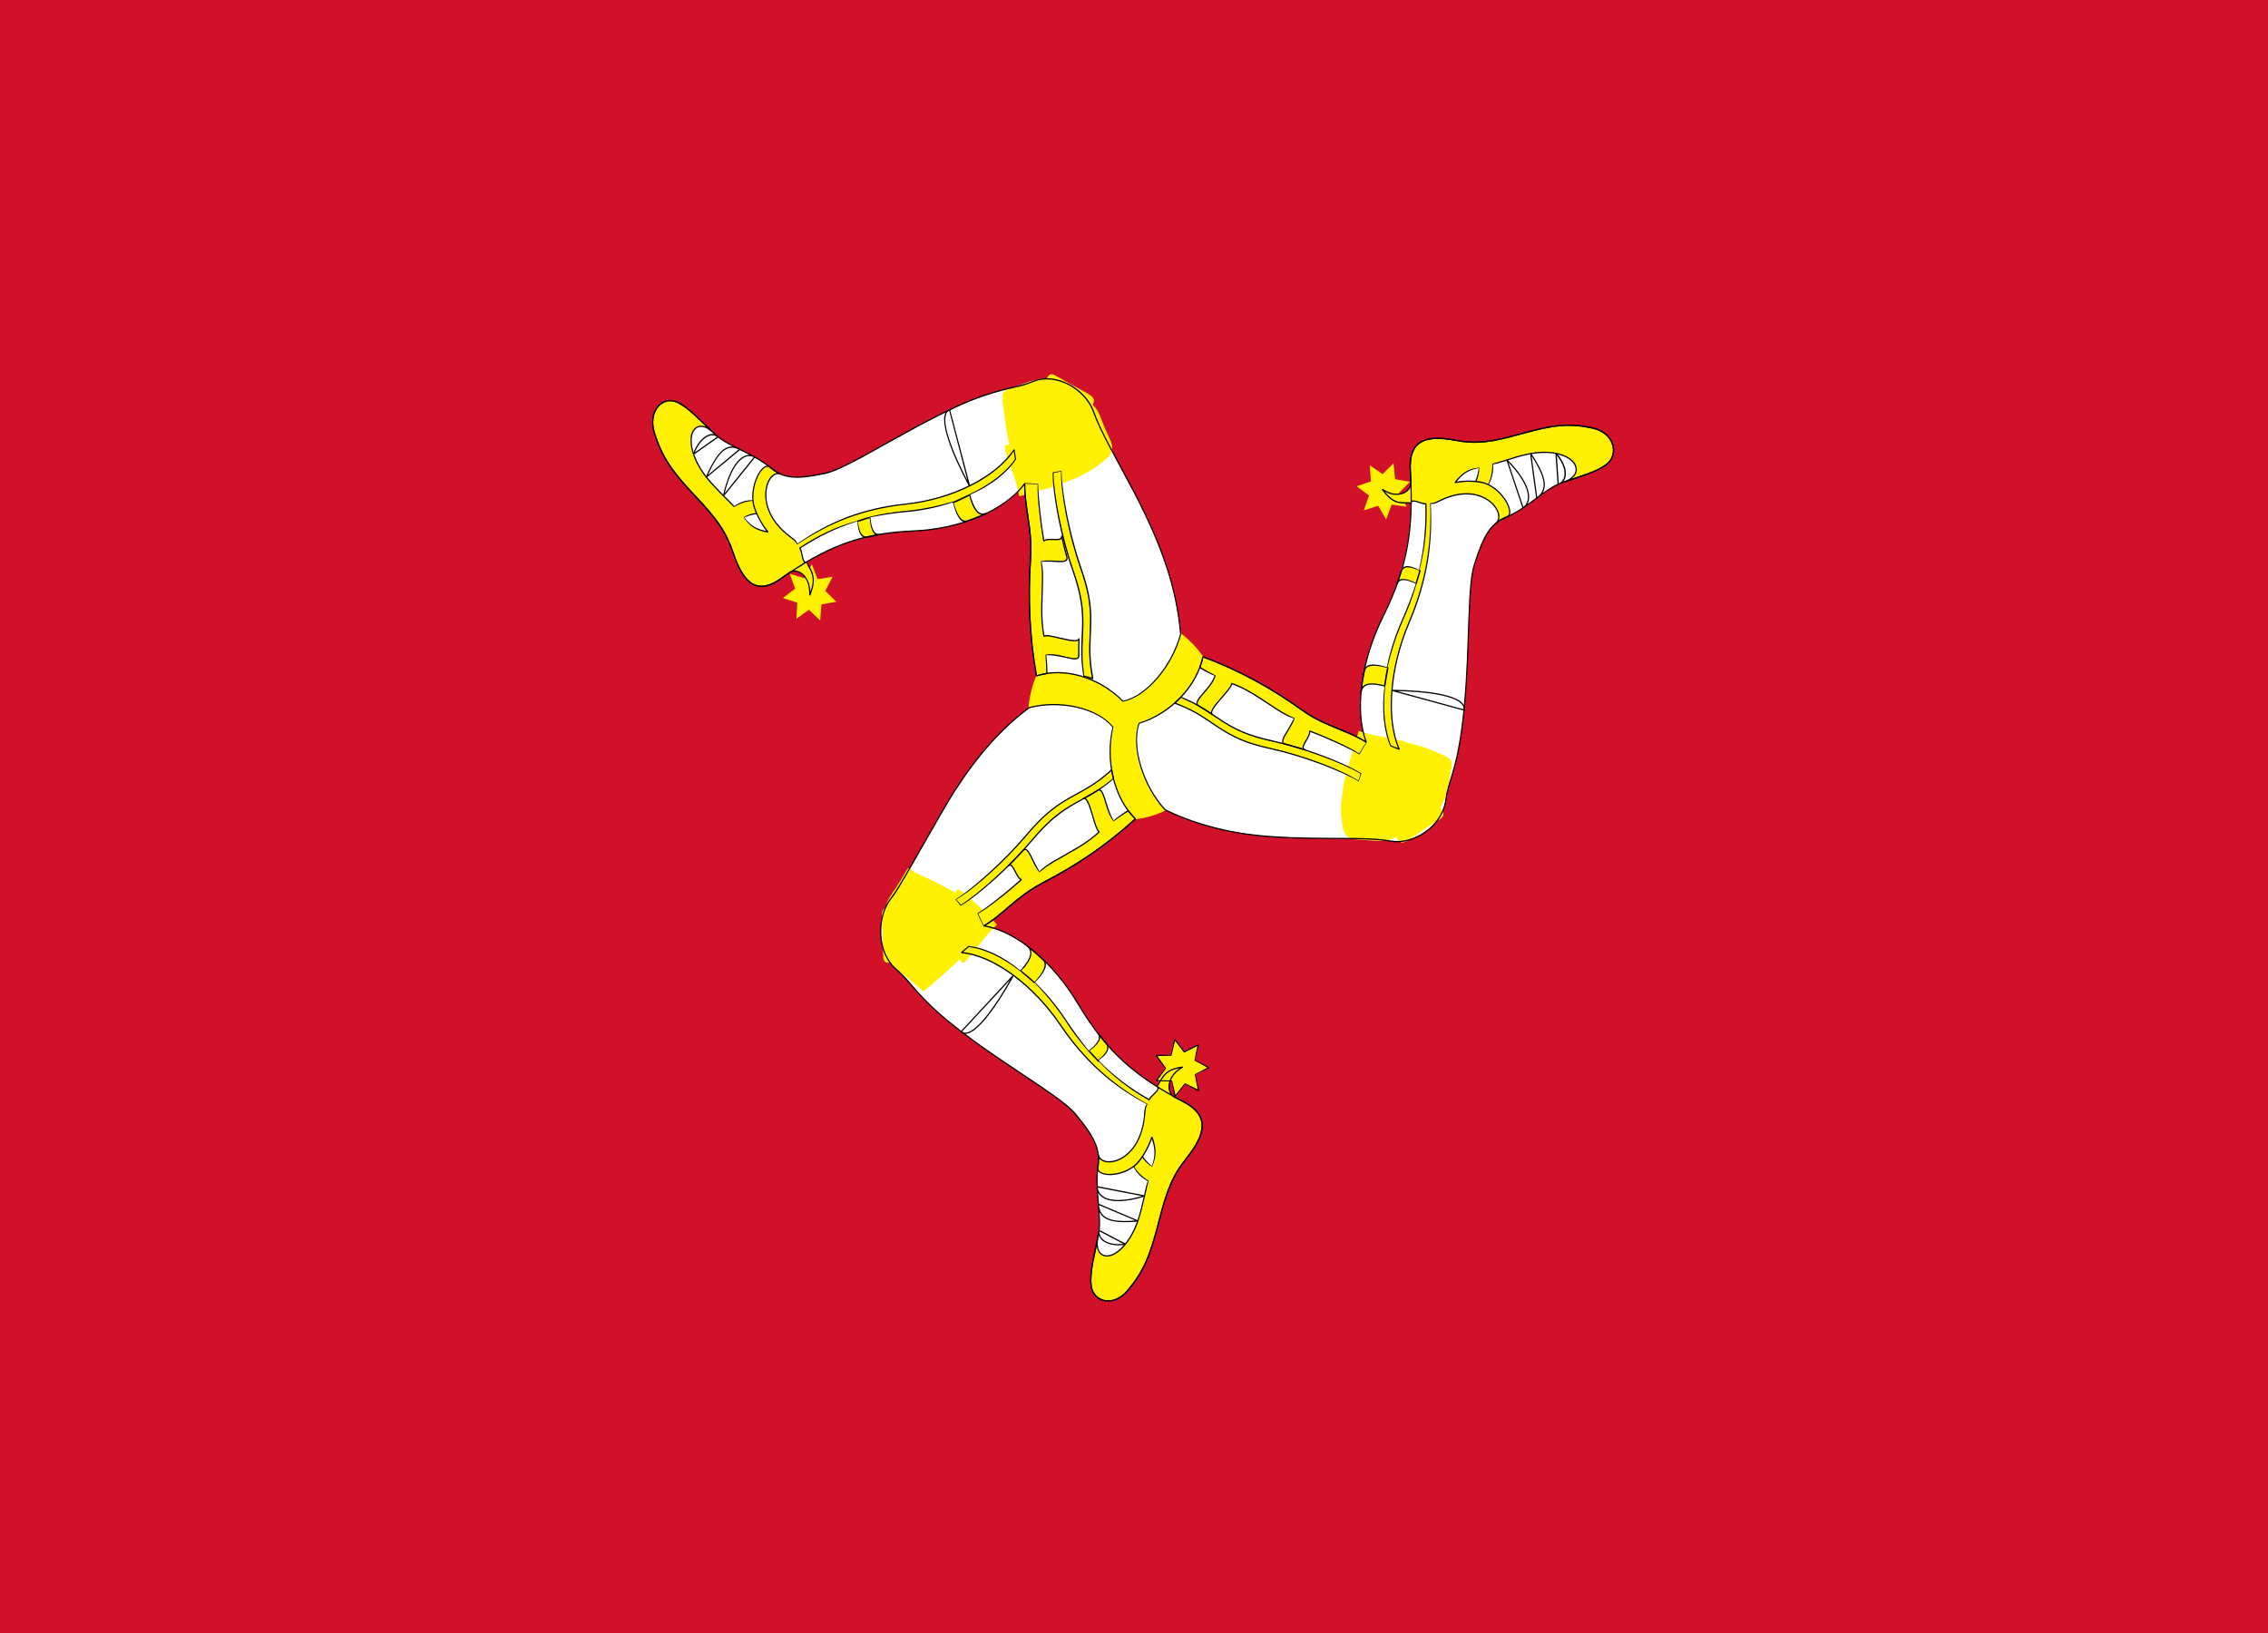 <svg xmlns="http://www.w3.org/2000/svg" xmlns:xlink="http://www.w3.org/1999/xlink" width="25" height="18" viewBox="0 0 25 18">
  <rect x="0" y="0" width="25" height="18" fill="#333333" stroke="none"/>
  <defs>
    <rect id="im-a" width="25" height="18"/>
  </defs>
  <g fill="none" fill-rule="evenodd">
    <use fill="#D01129" xlink:href="#im-a"/>
    <g transform="translate(7.143 2.4)">
      <path fill="#FFF101" d="M5.257,6.637 C5.847,6.637 6.326,6.13 6.326,5.506 C6.326,4.881 5.847,4.375 5.257,4.375 C4.667,4.375 4.189,4.881 4.189,5.506 C4.189,6.13 4.667,6.637 5.257,6.637"/>
      <path d="M5.257,6.637 C5.847,6.637 6.326,6.13 6.326,5.506 C6.326,4.881 5.847,4.375 5.257,4.375 C4.667,4.375 4.189,4.881 4.189,5.506 C4.189,6.13 4.667,6.637 5.257,6.637 L5.257,6.637 Z"/>
      <path fill="#FFF" d="M4.283,5.051 C4.586,4.949 4.979,5.068 5.237,5.33 C5.511,5.278 5.786,4.913 5.871,4.589 C5.777,3.511 5.111,2.694 4.908,2.133 C4.844,1.956 4.547,1.678 4.238,1.807 C3.984,1.914 3.856,1.831 3.003,2.281 C2.541,2.525 2.153,2.775 1.948,2.819 C1.744,2.862 1.528,2.901 1.364,2.765 C1.139,2.579 0.886,2.527 0.738,2.386 C0.555,2.214 0.438,2.084 0.315,2.031 C0.192,1.978 -0.017,2.096 0.071,2.375 C0.27,3.006 0.739,3.108 0.94,3.698 C1.035,3.976 1.17,4.186 1.472,3.975 C1.773,3.763 2.2,3.483 2.927,3.453 C3.415,3.433 3.92,3.243 4.152,2.931 C4.149,3.201 4.239,3.422 4.216,3.773 C4.192,4.124 4.196,4.561 4.283,5.051"/>
      <path d="M4.283,5.051 C4.586,4.949 4.979,5.068 5.237,5.33 C5.511,5.278 5.786,4.913 5.871,4.589 C5.777,3.511 5.111,2.694 4.908,2.133 C4.844,1.956 4.547,1.678 4.238,1.807 C3.984,1.914 3.856,1.831 3.003,2.281 C2.541,2.525 2.153,2.775 1.948,2.819 C1.744,2.862 1.528,2.901 1.364,2.765 C1.139,2.579 0.886,2.527 0.738,2.386 C0.555,2.214 0.438,2.084 0.315,2.031 C0.192,1.978 -0.017,2.096 0.071,2.375 C0.27,3.006 0.739,3.108 0.94,3.698 C1.035,3.976 1.17,4.186 1.472,3.975 C1.773,3.763 2.2,3.483 2.927,3.453 C3.415,3.433 3.92,3.243 4.152,2.931 C4.149,3.201 4.239,3.422 4.216,3.773 C4.192,4.124 4.196,4.561 4.283,5.051 L4.283,5.051 Z M1.176,2.637 C1.05,2.572 0.912,2.716 0.832,3.065 L1.176,2.637 Z M1.013,2.552 C0.893,2.494 0.793,2.524 0.642,2.861 L1.013,2.552 Z M0.772,2.415 C0.68,2.342 0.561,2.448 0.501,2.606 L0.772,2.415 Z"/>
      <path fill="#FFF101" d="M4.902,5.081 C4.802,4.55 4.984,4.474 4.767,3.852 C4.636,3.477 4.552,3.009 4.55,2.79 L4.463,2.814 C4.465,3.033 4.549,3.502 4.679,3.876 C4.89,4.477 4.726,4.569 4.806,5.054 C4.831,5.059 4.883,5.074 4.902,5.081"/>
      <path d="M4.902,5.081 C4.802,4.55 4.984,4.474 4.767,3.852 C4.636,3.477 4.552,3.009 4.55,2.79 L4.463,2.814 C4.465,3.033 4.549,3.502 4.679,3.876 C4.89,4.477 4.726,4.569 4.806,5.054 C4.831,5.059 4.883,5.074 4.902,5.081 L4.902,5.081 Z"/>
      <path fill="#FFF101" d="M4.396,5.023 C4.397,4.955 4.393,4.885 4.383,4.824 C4.52,4.789 4.755,4.924 4.748,4.824 C4.746,4.792 4.749,4.69 4.751,4.636 C4.748,4.721 4.421,4.578 4.365,4.614 C4.305,4.306 4.38,3.988 4.332,3.794 C4.441,3.762 4.641,3.831 4.617,3.741 C4.603,3.695 4.576,3.579 4.559,3.507 C4.576,3.583 4.417,3.52 4.363,3.563 C4.335,3.396 4.294,3.078 4.295,2.933 L4.152,2.931 C4.149,3.201 4.239,3.422 4.216,3.773 C4.192,4.124 4.196,4.561 4.283,5.051 C4.315,5.042 4.366,5.029 4.396,5.023"/>
      <path d="M4.396,5.023 C4.397,4.955 4.393,4.885 4.383,4.824 C4.52,4.789 4.755,4.924 4.748,4.824 C4.746,4.792 4.749,4.69 4.751,4.636 C4.748,4.721 4.421,4.578 4.365,4.614 C4.305,4.306 4.38,3.988 4.332,3.794 C4.441,3.762 4.641,3.831 4.617,3.741 C4.603,3.695 4.576,3.579 4.559,3.507 C4.576,3.583 4.417,3.52 4.363,3.563 C4.335,3.396 4.294,3.078 4.295,2.933 L4.152,2.931 C4.149,3.201 4.239,3.422 4.216,3.773 C4.192,4.124 4.196,4.561 4.283,5.051 C4.315,5.042 4.366,5.029 4.396,5.023 L4.396,5.023 Z M3.323,2.116 C3.175,2.183 3.371,2.634 3.543,2.956 L3.323,2.116 Z M3.544,3.055 C3.485,3.087 3.423,3.115 3.36,3.14 L3.544,3.055 Z M2.444,3.303 C2.397,3.316 2.351,3.33 2.307,3.346 L2.444,3.303 Z"/>
      <path fill="#FFF101" d="M4.035,2.557 C3.822,2.883 3.313,3.107 2.843,3.157 C2.292,3.215 1.922,3.409 1.65,3.599 C1.627,3.555 1.584,3.531 1.547,3.501 C1.149,3.189 1.312,2.766 1.463,2.826 C1.406,2.803 1.373,2.771 1.342,2.748 C1.29,2.706 1.138,2.865 1.157,3.116 C1.165,3.223 1.251,3.381 1.322,3.464 C1.193,3.44 1.132,3.405 1.056,3.308 C1.099,3.28 1.154,3.265 1.198,3.261 C1.183,3.223 1.162,3.18 1.157,3.116 C1.094,3.115 1.017,3.139 0.951,3.186 C0.793,3.019 0.63,2.886 0.536,2.69 C0.385,2.375 0.539,2.176 0.738,2.386 C0.555,2.214 0.438,2.084 0.315,2.031 C0.192,1.978 -0.017,2.096 0.071,2.375 C0.27,3.006 0.739,3.108 0.94,3.698 C1.035,3.976 1.175,4.194 1.472,3.975 C1.511,3.946 1.521,3.939 1.555,3.913 C1.649,3.856 1.798,3.952 1.783,4.163 C1.859,3.97 1.81,3.91 1.745,3.795 C1.698,3.822 1.701,3.664 1.672,3.643 C1.841,3.532 2.047,3.42 2.307,3.34 C2.317,3.435 2.341,3.535 2.423,3.52 C2.467,3.51 2.512,3.5 2.559,3.492 C2.477,3.507 2.454,3.397 2.444,3.303 C2.567,3.273 2.702,3.25 2.849,3.237 C3.019,3.223 3.195,3.186 3.36,3.129 C3.385,3.22 3.435,3.372 3.52,3.342 C3.595,3.317 3.668,3.288 3.736,3.255 C3.619,3.314 3.572,3.145 3.544,3.055 C3.759,2.956 3.942,2.821 4.052,2.66 L4.035,2.557"/>
      <path d="M4.035,2.557 C3.822,2.883 3.313,3.107 2.843,3.157 C2.292,3.215 1.922,3.409 1.65,3.599 C1.627,3.555 1.584,3.531 1.547,3.501 C1.149,3.189 1.312,2.766 1.463,2.826 C1.406,2.803 1.373,2.771 1.342,2.748 C1.29,2.706 1.138,2.865 1.157,3.116 C1.165,3.223 1.251,3.381 1.322,3.464 C1.193,3.44 1.132,3.405 1.056,3.308 C1.099,3.28 1.154,3.265 1.198,3.261 C1.183,3.223 1.162,3.18 1.157,3.116 C1.094,3.115 1.017,3.139 0.951,3.186 C0.793,3.019 0.63,2.886 0.536,2.69 C0.385,2.375 0.539,2.176 0.738,2.386 C0.555,2.214 0.438,2.084 0.315,2.031 C0.192,1.978 -0.017,2.096 0.071,2.375 C0.27,3.006 0.739,3.108 0.94,3.698 C1.035,3.976 1.175,4.194 1.472,3.975 C1.511,3.946 1.521,3.939 1.555,3.913 C1.649,3.856 1.798,3.952 1.783,4.163 C1.859,3.97 1.81,3.91 1.745,3.795 C1.698,3.822 1.701,3.664 1.672,3.643 C1.841,3.532 2.047,3.42 2.307,3.34 C2.317,3.435 2.341,3.535 2.423,3.52 C2.467,3.51 2.512,3.5 2.559,3.492 C2.477,3.507 2.454,3.397 2.444,3.303 C2.567,3.273 2.702,3.25 2.849,3.237 C3.019,3.223 3.195,3.186 3.36,3.129 C3.385,3.22 3.435,3.372 3.52,3.342 C3.595,3.317 3.668,3.288 3.736,3.255 C3.619,3.314 3.572,3.145 3.544,3.055 C3.759,2.956 3.942,2.821 4.052,2.66 L4.035,2.557 L4.035,2.557 Z"/>
      <path fill="#FFF101" d="M4.976,2.719 C5.08,2.634 5.169,2.593 5.079,2.413 C4.933,2.118 5.024,2.117 4.703,1.929 C4.377,1.738 4.418,1.723 3.986,1.885 C3.879,1.924 3.903,1.965 3.922,2.128 C3.962,2.479 4.038,2.763 4.108,3.052 C4.379,3.014 4.797,2.866 4.976,2.719 Z"/>
      <path fill="#FFF101" d="M3.962,2.639 C3.905,2.466 3.92,2.49 4.127,2.542 C4.195,2.315 4.288,2.123 4.34,1.939 C4.399,1.732 4.417,1.695 4.503,1.746 C4.613,1.81 4.734,1.878 4.813,1.919 C4.95,1.991 4.93,2.016 4.864,2.129 C4.799,2.243 4.584,2.472 4.452,2.712 C4.626,2.842 4.682,2.854 4.558,2.91 C4.419,2.973 4.189,3.05 4.092,3.069 C4.074,2.955 4.016,2.803 3.962,2.639 Z"/>
      <polyline fill="#FFF101" points="1.912 4.262 1.898 4.44 1.774 4.321 1.636 4.42 1.645 4.243 1.486 4.192 1.622 4.089 1.562 3.924 1.721 3.973 1.806 3.821 1.87 3.984 2.035 3.957 1.954 4.113 2.075 4.233 1.912 4.262"/>
      <polygon points="1.912 4.262 1.898 4.44 1.774 4.321 1.636 4.42 1.645 4.243 1.486 4.192 1.622 4.089 1.562 3.924 1.721 3.973 1.806 3.821 1.87 3.984 2.035 3.957 1.954 4.113 2.075 4.233"/>
      <path fill="#FFF" d="M5.372,6.626 C5.137,6.4 5.038,5.981 5.124,5.613 C4.944,5.388 4.508,5.318 4.2,5.402 C3.364,6.027 3.029,7.046 2.672,7.512 C2.559,7.659 2.48,8.071 2.74,8.289 C2.955,8.469 2.951,8.628 3.746,9.185 C4.176,9.486 4.575,9.717 4.713,9.882 C4.851,10.048 4.991,10.227 4.961,10.445 C4.921,10.745 5.005,11.002 4.964,11.208 C4.914,11.462 4.866,11.634 4.885,11.773 C4.903,11.913 5.104,12.045 5.288,11.825 C5.705,11.327 5.554,10.847 5.936,10.367 C6.117,10.141 6.221,9.912 5.897,9.741 C5.573,9.571 5.13,9.32 4.743,8.668 C4.482,8.231 4.074,7.863 3.703,7.807 C3.925,7.674 4.061,7.481 4.36,7.327 C4.659,7.173 5.014,6.952 5.372,6.626"/>
      <path d="M5.372,6.626 C5.137,6.4 5.038,5.981 5.124,5.613 C4.944,5.388 4.508,5.318 4.2,5.402 C3.364,6.027 3.029,7.046 2.672,7.512 C2.559,7.659 2.48,8.071 2.74,8.289 C2.955,8.469 2.951,8.628 3.746,9.185 C4.176,9.486 4.575,9.717 4.713,9.882 C4.851,10.048 4.991,10.227 4.961,10.445 C4.921,10.745 5.005,11.002 4.964,11.208 C4.914,11.462 4.866,11.634 4.885,11.773 C4.903,11.913 5.104,12.045 5.288,11.825 C5.705,11.327 5.554,10.847 5.936,10.367 C6.117,10.141 6.221,9.912 5.897,9.741 C5.573,9.571 5.13,9.32 4.743,8.668 C4.482,8.231 4.074,7.863 3.703,7.807 C3.925,7.674 4.061,7.481 4.36,7.327 C4.659,7.173 5.014,6.952 5.372,6.626 L5.372,6.626 Z M4.95,10.682 C4.96,10.829 5.147,10.884 5.472,10.783 L4.95,10.682 Z M4.962,10.873 C4.975,11.012 5.049,11.089 5.4,11.058 L4.962,10.873 Z M4.971,11.162 C4.957,11.284 5.103,11.34 5.262,11.315 L4.971,11.162 Z"/>
      <path fill="#FFF101" d="M5.11,6.087 C4.721,6.435 4.577,6.324 4.165,6.813 C3.917,7.107 3.571,7.41 3.393,7.52 L3.452,7.58 C3.63,7.469 3.976,7.166 4.224,6.872 C4.622,6.399 4.77,6.487 5.132,6.179 C5.124,6.157 5.114,6.106 5.11,6.087"/>
      <path d="M5.11,6.087 C4.721,6.435 4.577,6.324 4.165,6.813 C3.917,7.107 3.571,7.41 3.393,7.52 L3.452,7.58 C3.63,7.469 3.976,7.166 4.224,6.872 C4.622,6.399 4.77,6.487 5.132,6.179 C5.124,6.157 5.114,6.106 5.11,6.087 L5.11,6.087 Z"/>
      <path fill="#FFF101" d="M5.292,6.537 C5.237,6.57 5.181,6.609 5.137,6.649 C5.04,6.54 5.032,6.258 4.954,6.314 C4.929,6.331 4.844,6.38 4.798,6.405 C4.869,6.365 4.915,6.736 4.974,6.769 C4.751,6.979 4.454,7.069 4.319,7.21 C4.239,7.126 4.195,6.908 4.133,6.976 C4.102,7.012 4.021,7.094 3.971,7.146 C4.024,7.092 4.053,7.269 4.115,7.297 C3.992,7.407 3.752,7.603 3.633,7.675 L3.703,7.807 C3.925,7.674 4.061,7.481 4.36,7.327 C4.659,7.173 5.014,6.952 5.372,6.626 C5.349,6.602 5.313,6.561 5.292,6.537"/>
      <path d="M5.292,6.537 C5.237,6.57 5.181,6.609 5.137,6.649 C5.04,6.54 5.032,6.258 4.954,6.314 C4.929,6.331 4.844,6.38 4.798,6.405 C4.869,6.365 4.915,6.736 4.974,6.769 C4.751,6.979 4.454,7.069 4.319,7.21 C4.239,7.126 4.195,6.908 4.133,6.976 C4.102,7.012 4.021,7.094 3.971,7.146 C4.024,7.092 4.053,7.269 4.115,7.297 C3.992,7.407 3.752,7.603 3.633,7.675 L3.703,7.807 C3.925,7.674 4.061,7.481 4.36,7.327 C4.659,7.173 5.014,6.952 5.372,6.626 C5.349,6.602 5.313,6.561 5.292,6.537 L5.292,6.537 Z M3.45,8.974 C3.579,9.076 3.85,8.671 4.027,8.352 L3.45,8.974 Z M4.109,8.302 C4.161,8.342 4.212,8.386 4.261,8.433 L4.109,8.302 Z M4.861,9.186 C4.899,9.229 4.937,9.27 4.975,9.308 L4.861,9.186 Z"/>
      <path fill="#FFF101" d="M3.456,8.101 C3.828,8.133 4.267,8.487 4.543,8.894 C4.865,9.369 5.209,9.611 5.501,9.766 C5.476,9.81 5.477,9.86 5.472,9.909 C5.416,10.43 4.988,10.492 4.962,10.323 C4.971,10.387 4.962,10.433 4.958,10.474 C4.95,10.542 5.156,10.602 5.352,10.459 C5.435,10.398 5.521,10.24 5.555,10.134 C5.598,10.264 5.601,10.338 5.56,10.455 C5.515,10.431 5.475,10.388 5.45,10.349 C5.426,10.382 5.402,10.423 5.352,10.459 C5.383,10.518 5.44,10.576 5.512,10.613 C5.455,10.841 5.427,11.057 5.313,11.241 C5.131,11.537 4.892,11.496 4.964,11.208 C4.914,11.462 4.866,11.634 4.885,11.773 C4.903,11.913 5.104,12.045 5.288,11.825 C5.705,11.327 5.554,10.847 5.936,10.367 C6.117,10.141 6.225,9.904 5.897,9.741 C5.854,9.72 5.843,9.714 5.805,9.696 C5.711,9.638 5.715,9.453 5.895,9.363 C5.699,9.389 5.675,9.463 5.613,9.581 C5.659,9.611 5.528,9.686 5.525,9.724 C5.35,9.624 5.155,9.491 4.96,9.293 C5.033,9.237 5.102,9.164 5.049,9.097 C5.019,9.061 4.989,9.025 4.959,8.986 C5.012,9.054 4.934,9.13 4.861,9.186 C4.775,9.088 4.689,8.976 4.605,8.847 C4.508,8.699 4.39,8.556 4.261,8.433 C4.323,8.365 4.422,8.243 4.356,8.18 C4.297,8.124 4.237,8.072 4.176,8.026 C4.283,8.104 4.168,8.231 4.109,8.302 C3.92,8.154 3.718,8.054 3.531,8.034 L3.456,8.101"/>
      <path d="M3.456,8.101 C3.828,8.133 4.267,8.487 4.543,8.894 C4.865,9.369 5.209,9.611 5.501,9.766 C5.476,9.81 5.477,9.86 5.472,9.909 C5.416,10.43 4.988,10.492 4.962,10.323 C4.971,10.387 4.962,10.433 4.958,10.474 C4.95,10.542 5.156,10.602 5.352,10.459 C5.435,10.398 5.521,10.24 5.555,10.134 C5.598,10.264 5.601,10.338 5.56,10.455 C5.515,10.431 5.475,10.388 5.45,10.349 C5.426,10.382 5.402,10.423 5.352,10.459 C5.383,10.518 5.44,10.576 5.512,10.613 C5.455,10.841 5.427,11.057 5.313,11.241 C5.131,11.537 4.892,11.496 4.964,11.208 C4.914,11.462 4.866,11.634 4.885,11.773 C4.903,11.913 5.104,12.045 5.288,11.825 C5.705,11.327 5.554,10.847 5.936,10.367 C6.117,10.141 6.225,9.904 5.897,9.741 C5.854,9.72 5.843,9.714 5.805,9.696 C5.711,9.638 5.715,9.453 5.895,9.363 C5.699,9.389 5.675,9.463 5.613,9.581 C5.659,9.611 5.528,9.686 5.525,9.724 C5.35,9.624 5.155,9.491 4.96,9.293 C5.033,9.237 5.102,9.164 5.049,9.097 C5.019,9.061 4.989,9.025 4.959,8.986 C5.012,9.054 4.934,9.13 4.861,9.186 C4.775,9.088 4.689,8.976 4.605,8.847 C4.508,8.699 4.39,8.556 4.261,8.433 C4.323,8.365 4.422,8.243 4.356,8.18 C4.297,8.124 4.237,8.072 4.176,8.026 C4.283,8.104 4.168,8.231 4.109,8.302 C3.92,8.154 3.718,8.054 3.531,8.034 L3.456,8.101 L3.456,8.101 Z"/>
      <path fill="#FFF101" d="M2.966,7.228 C2.844,7.175 2.904,7.104 2.801,7.277 C2.633,7.558 2.601,7.494 2.608,7.881 C2.614,8.276 2.687,8.213 3.035,8.529 C3.303,8.316 3.622,7.995 3.824,7.787 C3.658,7.557 3.175,7.319 2.966,7.228 Z"/>
      <path fill="#FFF101" d="M3.559,8.127 C3.446,8.265 3.458,8.24 3.397,8.024 C3.177,8.076 3.008,8.135 2.831,8.179 C2.633,8.229 2.593,8.231 2.592,8.127 C2.589,7.993 2.585,7.849 2.579,7.756 C2.569,7.594 2.599,7.6 2.725,7.604 C2.85,7.607 3.112,7.64 3.374,7.641 C3.393,7.416 3.375,7.359 3.483,7.445 C3.603,7.541 3.782,7.713 3.846,7.793 C3.762,7.866 3.666,7.995 3.559,8.127 Z"/>
      <polyline fill="#FFF101" points="5.912 9.195 6.065 9.118 6.029 9.291 6.18 9.368 6.03 9.448 6.068 9.62 5.915 9.547 5.811 9.684 5.771 9.513 5.604 9.512 5.706 9.372 5.601 9.234 5.769 9.23 5.807 9.059 5.912 9.195"/>
      <polygon points="5.912 9.195 6.065 9.118 6.029 9.291 6.18 9.368 6.03 9.448 6.068 9.62 5.915 9.547 5.811 9.684 5.771 9.513 5.604 9.512 5.706 9.372 5.601 9.234 5.769 9.23 5.807 9.059"/>
      <path fill="#FFF" d="M6.116,4.841 C6.049,5.169 5.755,5.469 5.411,5.575 C5.317,5.853 5.478,6.287 5.701,6.527 C6.63,6.98 7.632,6.778 8.192,6.873 C8.369,6.902 8.745,6.769 8.793,6.421 C8.833,6.135 8.965,6.059 9.023,5.052 C9.055,4.507 9.044,4.026 9.111,3.817 C9.177,3.607 9.254,3.39 9.447,3.308 C9.712,3.195 9.881,2.989 10.07,2.923 C10.302,2.842 10.467,2.8 10.572,2.714 C10.677,2.627 10.685,2.377 10.413,2.318 C9.797,2.185 9.479,2.563 8.896,2.453 C8.62,2.401 8.381,2.42 8.403,2.802 C8.425,3.184 8.442,3.715 8.102,4.397 C7.874,4.854 7.778,5.412 7.917,5.78 C7.697,5.643 7.471,5.615 7.196,5.418 C6.921,5.221 6.562,5.006 6.116,4.841"/>
      <path d="M6.116,4.841 C6.049,5.169 5.755,5.469 5.411,5.575 C5.317,5.853 5.478,6.287 5.701,6.527 C6.63,6.98 7.632,6.778 8.192,6.873 C8.369,6.902 8.745,6.769 8.793,6.421 C8.833,6.135 8.965,6.059 9.023,5.052 C9.055,4.507 9.044,4.026 9.111,3.817 C9.177,3.607 9.254,3.39 9.447,3.308 C9.712,3.195 9.881,2.989 10.07,2.923 C10.302,2.842 10.467,2.8 10.572,2.714 C10.677,2.627 10.685,2.377 10.413,2.318 C9.797,2.185 9.479,2.563 8.896,2.453 C8.62,2.401 8.381,2.42 8.403,2.802 C8.425,3.184 8.442,3.715 8.102,4.397 C7.874,4.854 7.778,5.412 7.917,5.78 C7.697,5.643 7.471,5.615 7.196,5.418 C6.921,5.221 6.562,5.006 6.116,4.841 L6.116,4.841 Z M9.646,3.2 C9.762,3.117 9.713,2.918 9.468,2.67 L9.646,3.2 Z M9.797,3.093 C9.904,3.012 9.93,2.905 9.73,2.599 L9.797,3.093 Z M10.032,2.94 C10.153,2.892 10.122,2.73 10.008,2.597 L10.032,2.94 Z"/>
      <path fill="#FFF101" d="M5.806,5.35 C6.285,5.533 6.267,5.721 6.873,5.854 C7.237,5.934 7.658,6.1 7.838,6.207 L7.857,6.124 C7.677,6.016 7.256,5.85 6.892,5.77 C6.306,5.641 6.304,5.462 5.871,5.285 C5.856,5.303 5.82,5.337 5.806,5.35"/>
      <path d="M5.806,5.35 C6.285,5.533 6.267,5.721 6.873,5.854 C7.237,5.934 7.658,6.1 7.838,6.207 L7.857,6.124 C7.677,6.016 7.256,5.85 6.892,5.77 C6.306,5.641 6.304,5.462 5.871,5.285 C5.856,5.303 5.82,5.337 5.806,5.35 L5.806,5.35 Z"/>
      <path fill="#FFF101" d="M6.083,4.958 C6.138,4.992 6.198,5.024 6.252,5.045 C6.213,5.188 5.985,5.337 6.07,5.381 C6.097,5.395 6.179,5.448 6.222,5.477 C6.155,5.432 6.435,5.204 6.433,5.134 C6.716,5.233 6.938,5.461 7.121,5.514 C7.092,5.629 6.936,5.779 7.022,5.802 C7.067,5.812 7.174,5.845 7.242,5.865 C7.172,5.843 7.303,5.728 7.294,5.658 C7.445,5.715 7.726,5.837 7.844,5.91 L7.917,5.78 C7.697,5.643 7.471,5.615 7.196,5.418 C6.921,5.221 6.562,5.006 6.116,4.841 C6.109,4.874 6.093,4.928 6.083,4.958"/>
      <path d="M6.083,4.958 C6.138,4.992 6.198,5.024 6.252,5.045 C6.213,5.188 5.985,5.337 6.07,5.381 C6.097,5.395 6.179,5.448 6.222,5.477 C6.155,5.432 6.435,5.204 6.433,5.134 C6.716,5.233 6.938,5.461 7.121,5.514 C7.092,5.629 6.936,5.779 7.022,5.802 C7.067,5.812 7.174,5.845 7.242,5.865 C7.172,5.843 7.303,5.728 7.294,5.658 C7.445,5.715 7.726,5.837 7.844,5.91 L7.917,5.78 C7.697,5.643 7.471,5.615 7.196,5.418 C6.921,5.221 6.562,5.006 6.116,4.841 C6.109,4.874 6.093,4.928 6.083,4.958 L6.083,4.958 Z M8.999,5.428 C9.018,5.259 8.551,5.213 8.201,5.21 L8.999,5.428 Z M8.119,5.161 C8.128,5.093 8.139,5.024 8.155,4.955 L8.119,5.161 Z M8.467,4.029 C8.483,3.98 8.498,3.932 8.51,3.885 L8.467,4.029 Z"/>
      <path fill="#FFF101" d="M8.281,5.86 C8.121,5.502 8.192,4.923 8.387,4.467 C8.615,3.933 8.641,3.498 8.621,3.153 C8.67,3.154 8.71,3.127 8.753,3.108 C9.208,2.899 9.472,3.26 9.347,3.368 C9.395,3.328 9.437,3.313 9.472,3.297 C9.532,3.269 9.478,3.051 9.263,2.943 C9.172,2.897 8.999,2.897 8.896,2.92 C8.98,2.814 9.039,2.775 9.156,2.754 C9.158,2.807 9.143,2.865 9.124,2.908 C9.163,2.913 9.208,2.915 9.263,2.943 C9.295,2.885 9.315,2.803 9.309,2.719 C9.524,2.658 9.714,2.575 9.922,2.587 C10.255,2.606 10.341,2.846 10.07,2.923 C10.302,2.842 10.467,2.8 10.572,2.714 C10.677,2.627 10.685,2.377 10.413,2.318 C9.797,2.185 9.479,2.563 8.896,2.453 C8.62,2.401 8.373,2.42 8.403,2.802 C8.407,2.852 8.408,2.865 8.412,2.909 C8.412,3.024 8.258,3.113 8.094,2.993 C8.214,3.159 8.287,3.144 8.414,3.143 C8.415,3.085 8.543,3.168 8.575,3.151 C8.581,3.362 8.569,3.607 8.505,3.885 C8.423,3.846 8.329,3.819 8.299,3.901 C8.286,3.947 8.271,3.992 8.254,4.039 C8.284,3.957 8.385,3.991 8.467,4.029 C8.43,4.157 8.381,4.292 8.318,4.433 C8.245,4.596 8.187,4.776 8.151,4.955 C8.064,4.933 7.914,4.903 7.896,4.995 C7.88,5.077 7.867,5.158 7.86,5.237 C7.87,5.1 8.032,5.142 8.119,5.161 C8.093,5.408 8.112,5.643 8.189,5.824 L8.281,5.86"/>
      <path d="M8.281,5.86 C8.121,5.502 8.192,4.923 8.387,4.467 C8.615,3.933 8.641,3.498 8.621,3.153 C8.67,3.154 8.71,3.127 8.753,3.108 C9.208,2.899 9.472,3.26 9.347,3.368 C9.395,3.328 9.437,3.313 9.472,3.297 C9.532,3.269 9.478,3.051 9.263,2.943 C9.172,2.897 8.999,2.897 8.896,2.92 C8.98,2.814 9.039,2.775 9.156,2.754 C9.158,2.807 9.143,2.865 9.124,2.908 C9.163,2.913 9.208,2.915 9.263,2.943 C9.295,2.885 9.315,2.803 9.309,2.719 C9.524,2.658 9.714,2.575 9.922,2.587 C10.255,2.606 10.341,2.846 10.07,2.923 C10.302,2.842 10.467,2.8 10.572,2.714 C10.677,2.627 10.685,2.377 10.413,2.318 C9.797,2.185 9.479,2.563 8.896,2.453 C8.62,2.401 8.373,2.42 8.403,2.802 C8.407,2.852 8.408,2.865 8.412,2.909 C8.412,3.024 8.258,3.113 8.094,2.993 C8.214,3.159 8.287,3.144 8.414,3.143 C8.415,3.085 8.543,3.168 8.575,3.151 C8.581,3.362 8.569,3.607 8.505,3.885 C8.423,3.846 8.329,3.819 8.299,3.901 C8.286,3.947 8.271,3.992 8.254,4.039 C8.284,3.957 8.385,3.991 8.467,4.029 C8.43,4.157 8.381,4.292 8.318,4.433 C8.245,4.596 8.187,4.776 8.151,4.955 C8.064,4.933 7.914,4.903 7.896,4.995 C7.88,5.077 7.867,5.158 7.86,5.237 C7.87,5.1 8.032,5.142 8.119,5.161 C8.093,5.408 8.112,5.643 8.189,5.824 L8.281,5.86 L8.281,5.86 Z"/>
      <path fill="#FFF101" d="M7.642,6.608 C7.659,6.746 7.648,6.848 7.84,6.856 C8.155,6.87 8.129,6.911 8.443,6.71 C8.763,6.507 8.771,6.547 8.855,6.07 C8.876,5.953 8.831,5.954 8.688,5.89 C8.381,5.751 8.112,5.76 7.84,5.679 C7.735,5.947 7.611,6.371 7.642,6.608 Z"/>
      <path fill="#FFF101" d="M8.251,5.753 C8.421,5.786 8.394,5.789 8.248,5.952 C8.4,6.128 8.517,6.251 8.641,6.391 C8.781,6.548 8.802,6.583 8.718,6.637 C8.61,6.705 8.494,6.782 8.421,6.834 C8.294,6.924 8.283,6.893 8.223,6.776 C8.163,6.659 8.076,6.406 7.946,6.165 C7.752,6.259 7.715,6.305 7.731,6.163 C7.749,6.005 7.801,5.754 7.835,5.656 C7.936,5.696 8.09,5.72 8.251,5.753 Z"/>
      <path d="M7.835,5.656 C7.936,5.696 8.09,5.72 8.251,5.753 C8.421,5.786 8.394,5.789 8.248,5.952 C8.4,6.128 8.621,6.407 8.746,6.547 C8.885,6.704 8.907,6.739 8.822,6.793 C8.714,6.862 8.598,6.938 8.525,6.99 C8.398,7.08 8.388,7.049 8.328,6.932 C8.268,6.816 8.076,6.406 7.946,6.165 C7.752,6.259 7.715,6.305 7.731,6.163 C7.749,6.005 7.801,5.754 7.835,5.656 L7.835,5.656 Z"/>
      <polyline fill="#FFF101" points="7.948 3.061 7.81 2.96 7.969 2.906 7.956 2.729 8.097 2.826 8.218 2.706 8.235 2.882 8.4 2.91 8.279 3.031 8.362 3.185 8.197 3.162 8.136 3.326 8.049 3.175 7.89 3.226 7.948 3.061"/>
      <polygon points="7.948 3.061 7.81 2.96 7.969 2.906 7.956 2.729 8.097 2.826 8.218 2.706 8.235 2.882 8.4 2.91 8.279 3.031 8.362 3.185 8.197 3.162 8.136 3.326 8.049 3.175 7.89 3.226"/>
      <g fill="#000" fill-rule="nonzero" transform="translate(0 1.761)">
        <path d="M4.285,3.296 C4.583,3.196 4.974,3.311 5.232,3.574 C5.5,3.525 5.786,3.178 5.877,2.829 C5.833,2.312 5.668,1.846 5.372,1.275 C5.313,1.161 5.12,0.806 5.108,0.783 C5.014,0.606 4.955,0.482 4.915,0.369 C4.828,0.129 4.504,-0.073 4.236,0.04 C4.201,0.054 4.167,0.066 4.13,0.076 C4.106,0.083 4.081,0.089 4.048,0.097 C3.699,0.177 3.506,0.246 3,0.514 C2.986,0.521 2.971,0.529 2.957,0.536 C2.819,0.61 2.402,0.843 2.36,0.867 C2.161,0.975 2.036,1.032 1.947,1.05 C1.652,1.113 1.503,1.111 1.368,0.999 C1.324,0.962 1.276,0.928 1.224,0.897 C1.183,0.872 1.14,0.848 1.088,0.822 C1.062,0.809 0.973,0.766 0.959,0.758 C0.855,0.706 0.793,0.668 0.742,0.62 C0.713,0.593 0.564,0.448 0.527,0.414 C0.456,0.349 0.403,0.307 0.351,0.279 C0.34,0.273 0.329,0.268 0.318,0.263 C0.156,0.194 -0.013,0.367 0.065,0.616 C0.149,0.882 0.256,1.035 0.502,1.297 C0.511,1.307 0.511,1.307 0.52,1.317 C0.755,1.567 0.853,1.703 0.934,1.938 C1.055,2.295 1.208,2.406 1.475,2.219 C1.957,1.882 2.33,1.723 2.927,1.699 C3.441,1.678 3.933,1.475 4.157,1.174 L4.145,1.17 C4.145,1.237 4.15,1.304 4.16,1.384 C4.164,1.42 4.166,1.433 4.179,1.52 C4.211,1.731 4.22,1.849 4.209,2.011 C4.181,2.429 4.199,2.853 4.277,3.291 L4.285,3.296 Z M4.29,3.289 C4.212,2.851 4.194,2.429 4.222,2.012 C4.233,1.849 4.224,1.73 4.192,1.518 C4.179,1.431 4.177,1.418 4.173,1.382 C4.163,1.303 4.158,1.236 4.158,1.17 L4.147,1.166 C3.926,1.463 3.437,1.664 2.927,1.685 C2.326,1.709 1.951,1.869 1.468,2.207 C1.21,2.388 1.065,2.283 0.946,1.934 C0.865,1.696 0.766,1.559 0.53,1.307 C0.521,1.297 0.521,1.297 0.511,1.288 C0.267,1.027 0.161,0.875 0.077,0.611 C0.002,0.374 0.162,0.211 0.313,0.276 C0.323,0.281 0.334,0.286 0.345,0.292 C0.396,0.319 0.448,0.36 0.518,0.424 C0.555,0.458 0.704,0.603 0.733,0.63 C0.786,0.68 0.848,0.718 0.953,0.771 C0.968,0.778 1.056,0.821 1.082,0.835 C1.134,0.861 1.177,0.884 1.218,0.909 C1.269,0.94 1.316,0.973 1.36,1.009 C1.499,1.125 1.651,1.128 1.95,1.064 C2.04,1.045 2.165,0.987 2.366,0.879 C2.408,0.856 2.825,0.623 2.963,0.549 C2.977,0.541 2.992,0.534 3.006,0.526 C3.511,0.259 3.703,0.191 4.05,0.11 C4.084,0.103 4.109,0.097 4.133,0.09 C4.171,0.079 4.205,0.067 4.241,0.052 C4.502,-0.057 4.818,0.141 4.902,0.374 C4.943,0.487 5.003,0.612 5.097,0.79 C5.109,0.813 5.301,1.168 5.36,1.282 C5.656,1.851 5.82,2.315 5.865,2.828 C5.774,3.17 5.492,3.513 5.236,3.562 C4.979,3.298 4.584,3.181 4.281,3.283 L4.29,3.289 Z M1.179,0.869 C1.042,0.799 0.903,0.963 0.826,1.302 L0.837,1.308 L1.181,0.88 L1.179,0.869 Z M1.171,0.871 L0.827,1.299 L0.838,1.305 C0.914,0.974 1.047,0.816 1.173,0.881 L1.171,0.871 Z M1.016,0.784 C0.874,0.716 0.774,0.788 0.637,1.096 L0.646,1.104 L1.018,0.796 L1.016,0.784 L1.016,0.784 Z M1.011,0.797 L1.009,0.785 L0.638,1.094 L0.648,1.102 C0.783,0.799 0.877,0.732 1.011,0.797 L1.011,0.797 Z M0.776,0.648 C0.684,0.575 0.56,0.67 0.495,0.842 L0.505,0.85 L0.776,0.66 L0.776,0.648 L0.776,0.648 Z M0.768,0.659 L0.768,0.648 L0.498,0.839 L0.507,0.847 C0.57,0.682 0.685,0.594 0.768,0.659 L0.768,0.659 Z"/>
        <path d="M4.91,3.318 C4.875,3.136 4.872,3.026 4.882,2.823 C4.883,2.803 4.883,2.803 4.884,2.784 C4.896,2.541 4.875,2.378 4.774,2.088 C4.653,1.742 4.56,1.269 4.558,1.029 L4.461,1.046 C4.458,1.294 4.551,1.769 4.673,2.116 C4.773,2.404 4.794,2.566 4.782,2.807 C4.781,2.827 4.781,2.827 4.78,2.846 C4.771,3.034 4.773,3.134 4.799,3.294 C4.825,3.303 4.873,3.317 4.9,3.326 L4.91,3.318 L4.91,3.318 Z M4.895,3.321 L4.905,3.313 C4.877,3.304 4.829,3.29 4.808,3.286 C4.787,3.133 4.785,3.034 4.795,2.847 C4.796,2.827 4.796,2.827 4.797,2.808 C4.808,2.565 4.788,2.402 4.686,2.112 C4.566,1.766 4.473,1.293 4.47,1.053 L4.553,1.036 C4.546,1.27 4.639,1.745 4.76,2.092 C4.861,2.38 4.881,2.542 4.869,2.783 C4.869,2.803 4.869,2.803 4.868,2.822 C4.857,3.027 4.861,3.137 4.895,3.321 L4.895,3.321 Z"/>
        <path d="M4.402,3.261 C4.403,3.19 4.399,3.12 4.389,3.062 C4.419,3.061 4.461,3.062 4.516,3.072 C4.535,3.075 4.554,3.079 4.581,3.085 C4.664,3.104 4.676,3.106 4.701,3.107 C4.738,3.108 4.757,3.094 4.755,3.062 C4.753,3.036 4.755,2.961 4.758,2.875 L4.745,2.874 C4.744,2.89 4.726,2.897 4.689,2.894 C4.658,2.892 4.623,2.885 4.556,2.869 C4.552,2.868 4.552,2.868 4.548,2.868 C4.424,2.838 4.385,2.832 4.362,2.847 L4.372,2.852 C4.368,2.831 4.364,2.811 4.361,2.79 C4.345,2.673 4.344,2.573 4.351,2.379 C4.358,2.18 4.357,2.109 4.338,2.031 C4.36,2.031 4.394,2.029 4.441,2.031 C4.452,2.031 4.463,2.032 4.481,2.033 C4.543,2.036 4.564,2.037 4.586,2.032 C4.618,2.026 4.631,2.008 4.623,1.978 C4.616,1.954 4.606,1.914 4.59,1.848 C4.589,1.844 4.589,1.844 4.588,1.84 C4.591,1.851 4.57,1.763 4.565,1.744 L4.552,1.747 C4.556,1.763 4.551,1.771 4.536,1.776 C4.522,1.779 4.508,1.78 4.469,1.779 C4.461,1.778 4.461,1.778 4.453,1.778 C4.405,1.777 4.378,1.781 4.359,1.796 L4.369,1.801 C4.334,1.592 4.3,1.298 4.301,1.172 L4.152,1.163 C4.145,1.237 4.15,1.304 4.16,1.384 C4.164,1.42 4.166,1.433 4.179,1.52 C4.211,1.731 4.22,1.849 4.209,2.011 C4.181,2.429 4.199,2.853 4.277,3.291 C4.312,3.288 4.36,3.276 4.397,3.268 L4.402,3.261 Z M4.395,3.255 C4.358,3.263 4.309,3.275 4.281,3.283 C4.212,2.851 4.194,2.429 4.222,2.012 C4.233,1.849 4.224,1.73 4.192,1.518 C4.179,1.431 4.177,1.418 4.173,1.382 C4.163,1.303 4.158,1.236 4.158,1.17 L4.295,1.178 C4.287,1.299 4.321,1.593 4.356,1.803 L4.367,1.807 C4.382,1.795 4.408,1.791 4.452,1.792 C4.461,1.792 4.461,1.792 4.469,1.792 C4.509,1.794 4.524,1.793 4.539,1.789 C4.561,1.783 4.57,1.768 4.565,1.744 L4.552,1.747 C4.557,1.767 4.578,1.854 4.575,1.844 C4.576,1.848 4.576,1.848 4.577,1.852 C4.593,1.917 4.603,1.958 4.611,1.982 C4.616,2.003 4.608,2.013 4.584,2.018 C4.563,2.023 4.542,2.022 4.481,2.019 C4.463,2.018 4.453,2.018 4.442,2.017 C4.393,2.016 4.359,2.018 4.33,2.026 C4.344,2.11 4.345,2.181 4.338,2.379 C4.331,2.574 4.332,2.674 4.348,2.792 C4.351,2.813 4.355,2.834 4.359,2.854 L4.369,2.859 C4.387,2.847 4.429,2.853 4.545,2.881 C4.549,2.882 4.549,2.882 4.553,2.883 C4.621,2.899 4.657,2.906 4.688,2.908 C4.732,2.911 4.757,2.902 4.758,2.875 L4.745,2.874 C4.742,2.962 4.74,3.036 4.742,3.063 C4.743,3.085 4.731,3.094 4.701,3.093 C4.677,3.093 4.665,3.09 4.583,3.072 C4.557,3.066 4.538,3.062 4.519,3.058 C4.462,3.048 4.418,3.047 4.381,3.056 C4.386,3.122 4.39,3.191 4.389,3.261 L4.395,3.255 Z M3.32,0.348 C3.247,0.381 3.248,0.498 3.307,0.681 C3.354,0.827 3.437,1.01 3.538,1.198 L3.55,1.192 L3.329,0.353 L3.32,0.348 Z M3.317,0.356 L3.537,1.196 L3.549,1.191 C3.449,1.004 3.366,0.821 3.319,0.676 C3.262,0.501 3.262,0.39 3.325,0.361 L3.317,0.356 Z M3.541,1.287 C3.48,1.32 3.419,1.348 3.358,1.372 L3.362,1.387 L3.546,1.302 L3.541,1.287 L3.541,1.287 Z M3.547,1.302 L3.542,1.287 L3.358,1.372 L3.362,1.387 C3.424,1.363 3.485,1.334 3.547,1.302 L3.547,1.302 Z M2.443,1.535 C2.396,1.548 2.35,1.562 2.305,1.578 L2.309,1.593 L2.446,1.55 L2.443,1.535 L2.443,1.535 Z M2.446,1.55 L2.442,1.535 L2.305,1.577 L2.309,1.593 C2.353,1.577 2.399,1.563 2.446,1.55 L2.446,1.55 Z"/>
        <path d="M4.03.792C3.828 1.099 3.34 1.336 2.842 1.389 2.362 1.439 1.994 1.589 1.646 1.832 1.64 1.804 1.621 1.786 1.574 1.752 1.574 1.752 1.574 1.752 1.574 1.752 1.563 1.743 1.557 1.739 1.551 1.734 1.374 1.596 1.294 1.423 1.306 1.263 1.315 1.131 1.39 1.043 1.461 1.071L1.466 1.058C1.44 1.048 1.418 1.035 1.396 1.019 1.383 1.01 1.347.981 1.346.981 1.27.921 1.134 1.134 1.15 1.355 1.158 1.454 1.236 1.611 1.317 1.708L1.323 1.696C1.194 1.671 1.135 1.637 1.061 1.543 1.098 1.527 1.151 1.51 1.198 1.506L1.204 1.497C1.202 1.491 1.193 1.469 1.191 1.464 1.175 1.424 1.166 1.393 1.163 1.354 1.089 1.347 1.012 1.373.948 1.419.946 1.409.936 1.399.925 1.388.898 1.36.806 1.268.793 1.255.667 1.126.595 1.036.542.925.472.78.464.65.511.584.556.52.642.533.733.63L.742.62C.713.593.564.448.527.414.456.349.403.307.351.279.34.273.329.268.318.263.156.194-.013.367.065.616.149.882.256 1.035.502 1.297.511 1.307.511 1.307.52 1.317.755 1.567.853 1.703.934 1.938.99 2.102 1.049 2.21 1.126 2.267 1.22 2.335 1.334 2.323 1.475 2.219 1.492 2.207 1.503 2.199 1.522 2.185 1.522 2.185 1.522 2.185 1.522 2.184 1.535 2.175 1.545 2.168 1.559 2.157 1.661 2.095 1.79 2.214 1.776 2.401L1.789 2.404C1.838 2.278 1.839 2.204 1.802 2.123 1.796 2.11 1.788 2.096 1.778 2.078 1.774 2.071 1.756 2.038 1.751 2.03 1.733 2.032 1.727 2.029 1.721 2.015 1.715 2.003 1.711 1.988 1.704 1.956 1.704 1.952 1.704 1.952 1.703 1.948 1.693 1.902 1.687 1.884 1.675 1.876L1.675 1.887C1.875 1.756 2.077 1.656 2.309 1.585 2.314 1.71 2.349 1.779 2.424 1.766 2.471 1.755 2.515 1.745 2.56 1.738L2.558 1.724C2.494 1.735 2.463 1.669 2.451 1.541 2.573 1.517 2.707 1.495 2.85 1.483 3.022 1.468 3.198 1.431 3.362 1.375 3.396 1.525 3.447 1.614 3.522 1.588 3.602 1.561 3.674 1.532 3.739 1.5L3.733 1.487C3.664 1.523 3.616 1.478 3.577 1.371 3.572 1.359 3.567 1.345 3.562 1.33 3.559 1.32 3.55 1.29 3.55 1.292 3.772 1.197 3.951 1.059 4.057.903L4.041.795 4.03.792 4.03.792zM4.04.8L4.029.797 4.045.9C3.942 1.049 3.764 1.185 3.541 1.287 3.537 1.294 3.547 1.325 3.55 1.334 3.555 1.35 3.56 1.364 3.564 1.377 3.607 1.49 3.66 1.54 3.739 1.5L3.734 1.487C3.669 1.519 3.597 1.548 3.518 1.574 3.454 1.597 3.406 1.513 3.366 1.366 3.195 1.417 3.02 1.454 2.849 1.469 2.706 1.482 2.571 1.504 2.443 1.535 2.451 1.678 2.485 1.751 2.56 1.738L2.558 1.724C2.512 1.732 2.468 1.741 2.422 1.752 2.357 1.763 2.326 1.701 2.313 1.578 2.072 1.643 1.869 1.743 1.668 1.876L1.668 1.887C1.676 1.893 1.681 1.91 1.69 1.951 1.691 1.955 1.691 1.955 1.692 1.959 1.698 1.992 1.703 2.008 1.709 2.022 1.719 2.041 1.732 2.049 1.748 2.039 1.745 2.045 1.763 2.078 1.767 2.085 1.777 2.103 1.784 2.116 1.79 2.129 1.826 2.207 1.825 2.277 1.777 2.398L1.789 2.402C1.804 2.205 1.664 2.077 1.552 2.146 1.538 2.156 1.528 2.164 1.515 2.173 1.515 2.173 1.515 2.173 1.514 2.173 1.495 2.187 1.484 2.195 1.468 2.207 1.331 2.309 1.222 2.32 1.134 2.256 1.06 2.201 1.001 2.095.946 1.934.865 1.696.766 1.559.53 1.307.521 1.297.521 1.297.511 1.288.267 1.027.161.875.077.611.002.374.162.211.313.276.323.281.334.286.345.292.396.319.448.36.518.424.555.458.704.603.733.63L.742.62C.646.518.551.504.5.576.45.646.459.782.53.932.584 1.044.657 1.135.784 1.265.797 1.278.889 1.37.916 1.398.927 1.409.937 1.419.947 1.429 1.017 1.386 1.092 1.361 1.157 1.361 1.153 1.396 1.162 1.428 1.179 1.47 1.181 1.475 1.19 1.496 1.192 1.502L1.197 1.493C1.148 1.497 1.093 1.514 1.053 1.541 1.127 1.648 1.189 1.684 1.321 1.71L1.327 1.698C1.247 1.604 1.17 1.45 1.163 1.354 1.147 1.143 1.275.943 1.338.992 1.339.992 1.376 1.022 1.388 1.031 1.411 1.047 1.434 1.06 1.461 1.071L1.466 1.058C1.384 1.026 1.303 1.122 1.293 1.262 1.281 1.426 1.363 1.604 1.543 1.745 1.55 1.75 1.555 1.754 1.567 1.763 1.567 1.763 1.567 1.763 1.567 1.763 1.612 1.796 1.63 1.813 1.644 1.841 2 1.602 2.366 1.453 2.843 1.402 3.344 1.35 3.837 1.111 4.04.8L4.04.8zM5.377 4.86C5.145 4.637 5.045 4.221 5.13 3.853 4.956 3.632 4.529 3.543 4.198 3.634 3.882 3.87 3.621 4.17 3.374 4.553 3.235 4.768 2.808 5.547 2.712 5.684 2.697 5.706 2.682 5.727 2.667 5.746 2.514 5.946 2.51 6.344 2.736 6.533 2.746 6.542 2.756 6.55 2.766 6.559 2.795 6.586 2.822 6.614 2.853 6.649 2.866 6.664 2.936 6.746 2.96 6.772 3.008 6.826 3.056 6.876 3.113 6.931 3.26 7.071 3.46 7.231 3.742 7.429 3.886 7.53 4.338 7.83 4.335 7.829 4.534 7.964 4.646 8.052 4.708 8.126 4.907 8.365 4.979 8.502 4.955 8.682 4.938 8.808 4.94 8.91 4.957 9.1 4.973 9.294 4.975 9.36 4.958 9.446 4.954 9.465 4.903 9.711 4.893 9.771 4.875 9.874 4.87 9.948 4.878 10.013 4.903 10.195 5.129 10.264 5.293 10.068 5.473 9.853 5.54 9.685 5.637 9.307 5.727 8.959 5.788 8.803 5.941 8.61 6.172 8.321 6.187 8.125 5.9 7.974 5.384 7.702 5.067 7.439 4.748 6.903 4.474 6.443 4.062 6.093 3.704 6.038L3.706 6.051C3.774 6.011 3.834 5.966 3.917 5.896 3.934 5.881 3.995 5.829 3.992 5.831 4.023 5.805 4.047 5.785 4.072 5.765 4.169 5.686 4.258 5.626 4.363 5.572 4.719 5.389 5.057 5.161 5.377 4.87L5.377 4.86zM5.368 4.859C5.049 5.15 4.713 5.377 4.357 5.559 4.252 5.614 4.162 5.675 4.064 5.754 4.039 5.774 4.015 5.794 3.984 5.82 3.987 5.818 3.925 5.871 3.908 5.885 3.826 5.954 3.767 5.999 3.7 6.039L3.702 6.052C4.056 6.106 4.465 6.453 4.737 6.911 5.057 7.449 5.376 7.713 5.894 7.986 6.171 8.133 6.157 8.318 5.931 8.602 5.776 8.796 5.714 8.953 5.625 9.303 5.528 9.68 5.461 9.846 5.283 10.059 5.126 10.246 4.914 10.182 4.891 10.011 4.883 9.947 4.888 9.875 4.905 9.773 4.916 9.714 4.967 9.468 4.971 9.448 4.988 9.361 4.986 9.294 4.97 9.099 4.953 8.91 4.951 8.808 4.968 8.684 4.993 8.499 4.919 8.358 4.718 8.116 4.655 8.041 4.542 7.953 4.342 7.817 4.345 7.819 3.893 7.518 3.75 7.418 3.467 7.22 3.268 7.061 3.121 6.921 3.065 6.866 3.017 6.817 2.969 6.763 2.946 6.737 2.876 6.655 2.863 6.64 2.831 6.604 2.804 6.576 2.774 6.549 2.765 6.54 2.755 6.531 2.744 6.522 2.524 6.338 2.528 5.949 2.677 5.755 2.692 5.735 2.707 5.715 2.723 5.693 2.819 5.554 3.246 4.775 3.385 4.561 3.631 4.179 3.891 3.88 4.204 3.646 4.528 3.558 4.95 3.645 5.119 3.856 5.031 4.223 5.133 4.643 5.368 4.87L5.368 4.859zM4.944 8.921C4.954 9.081 5.158 9.126 5.474 9.028L5.473 9.015 4.951 8.913 4.944 8.921zM4.949 8.927L5.471 9.028 5.47 9.015C5.162 9.111 4.967 9.068 4.956 8.92L4.949 8.927zM4.955 9.112C4.971 9.276 5.079 9.332 5.401 9.304L5.402 9.291 4.964 9.105 4.955 9.112 4.955 9.112zM4.968 9.111L4.959 9.118 5.398 9.303 5.399 9.29C5.084 9.318 4.983 9.266 4.968 9.111L4.968 9.111zM4.965 9.4C4.951 9.521 5.09 9.587 5.263 9.56L5.265 9.547 4.974 9.395 4.965 9.4 4.965 9.4zM4.977 9.402L4.968 9.407 5.259 9.56 5.261 9.547C5.095 9.573 4.965 9.51 4.977 9.402L4.977 9.402z"/>
        <path d="M5.106,4.32 C4.968,4.444 4.889,4.495 4.698,4.599 C4.683,4.607 4.672,4.613 4.661,4.619 C4.473,4.724 4.346,4.827 4.16,5.047 C3.931,5.319 3.585,5.631 3.39,5.753 L3.447,5.823 C3.652,5.702 3.998,5.389 4.229,5.115 C4.413,4.897 4.539,4.795 4.726,4.691 C4.737,4.685 4.748,4.679 4.762,4.671 C4.94,4.574 5.012,4.528 5.136,4.423 C5.132,4.397 5.121,4.351 5.117,4.324 L5.106,4.32 L5.106,4.32 Z M5.115,4.331 L5.104,4.327 C5.109,4.354 5.119,4.4 5.125,4.42 C5.005,4.517 4.934,4.562 4.756,4.659 C4.742,4.667 4.731,4.673 4.72,4.679 C4.532,4.783 4.404,4.886 4.219,5.106 C3.99,5.378 3.644,5.691 3.449,5.812 L3.398,5.754 C3.593,5.642 3.94,5.329 4.17,5.056 C4.354,4.837 4.48,4.735 4.667,4.631 C4.678,4.625 4.689,4.619 4.704,4.611 C4.895,4.507 4.975,4.455 5.115,4.331 L5.115,4.331 Z"/>
        <path d="M5.289,4.77 C5.231,4.805 5.176,4.844 5.133,4.882 C5.113,4.851 5.091,4.804 5.069,4.734 C5.062,4.715 5.041,4.645 5.036,4.629 C5.024,4.592 5.013,4.569 5.002,4.555 C4.987,4.536 4.969,4.533 4.95,4.547 C4.929,4.561 4.862,4.6 4.795,4.637 L4.801,4.65 C4.815,4.642 4.829,4.655 4.846,4.691 C4.86,4.721 4.871,4.756 4.893,4.827 C4.907,4.877 4.907,4.878 4.913,4.895 C4.935,4.966 4.952,5.003 4.971,5.014 L4.969,5.003 C4.906,5.063 4.834,5.116 4.745,5.17 C4.688,5.205 4.501,5.31 4.473,5.326 C4.402,5.369 4.352,5.405 4.315,5.444 C4.302,5.421 4.283,5.389 4.258,5.338 C4.254,5.332 4.232,5.285 4.226,5.273 C4.214,5.25 4.205,5.233 4.195,5.221 C4.173,5.191 4.151,5.185 4.129,5.209 C4.112,5.228 4.083,5.259 4.035,5.309 C4.034,5.31 4.034,5.31 4.033,5.311 C4.045,5.299 3.98,5.365 3.966,5.379 L3.976,5.389 C3.991,5.373 4.005,5.381 4.024,5.415 C4.028,5.421 4.031,5.428 4.036,5.437 C4.038,5.441 4.042,5.448 4.048,5.46 C4.073,5.508 4.09,5.532 4.112,5.542 L4.111,5.53 C3.958,5.667 3.734,5.845 3.63,5.907 L3.698,6.049 C3.774,6.011 3.834,5.966 3.917,5.896 C3.934,5.881 3.995,5.829 3.992,5.831 C4.023,5.805 4.047,5.785 4.072,5.765 C4.169,5.686 4.258,5.626 4.363,5.572 C4.719,5.389 5.057,5.161 5.377,4.87 C5.356,4.839 5.322,4.8 5.297,4.771 L5.289,4.77 Z M5.288,4.78 C5.312,4.81 5.347,4.848 5.368,4.87 C5.049,5.15 4.713,5.377 4.357,5.559 C4.252,5.614 4.162,5.675 4.064,5.754 C4.039,5.774 4.015,5.794 3.984,5.82 C3.987,5.818 3.925,5.871 3.908,5.885 C3.826,5.954 3.767,5.999 3.7,6.039 L3.639,5.91 C3.741,5.856 3.966,5.678 4.119,5.541 L4.117,5.529 C4.099,5.521 4.083,5.499 4.059,5.453 C4.053,5.442 4.05,5.434 4.047,5.43 C4.043,5.421 4.039,5.414 4.035,5.408 C4.012,5.367 3.991,5.355 3.967,5.379 L3.976,5.389 C3.989,5.375 4.054,5.308 4.042,5.321 C4.043,5.32 4.043,5.32 4.044,5.318 C4.093,5.268 4.122,5.238 4.138,5.219 C4.154,5.202 4.167,5.205 4.185,5.229 C4.194,5.241 4.203,5.257 4.214,5.279 C4.221,5.292 4.243,5.338 4.246,5.344 C4.272,5.397 4.292,5.43 4.315,5.454 C4.36,5.416 4.409,5.38 4.48,5.338 C4.507,5.322 4.695,5.217 4.752,5.182 C4.841,5.127 4.914,5.073 4.978,5.013 L4.977,5.002 C4.962,4.994 4.946,4.958 4.925,4.89 C4.92,4.873 4.919,4.872 4.905,4.823 C4.884,4.751 4.872,4.715 4.858,4.685 C4.838,4.643 4.818,4.625 4.795,4.637 L4.801,4.65 C4.868,4.612 4.936,4.573 4.957,4.558 C4.971,4.548 4.981,4.55 4.992,4.564 C5.002,4.576 5.012,4.598 5.024,4.634 C5.029,4.649 5.05,4.72 5.056,4.739 C5.08,4.81 5.102,4.859 5.132,4.892 C5.183,4.855 5.238,4.816 5.296,4.782 L5.288,4.78 Z M3.447,7.218 C3.51,7.268 3.606,7.209 3.726,7.064 C3.822,6.948 3.93,6.78 4.033,6.594 L4.023,6.586 L3.446,7.208 L3.447,7.218 Z M3.455,7.217 L4.032,6.596 L4.022,6.587 C3.919,6.772 3.811,6.94 3.716,7.055 C3.6,7.195 3.51,7.251 3.454,7.207 L3.455,7.217 Z M4.105,6.546 C4.158,6.588 4.209,6.631 4.257,6.677 L4.265,6.666 L4.113,6.535 L4.105,6.546 L4.105,6.546 Z M4.112,6.535 L4.104,6.546 L4.257,6.677 L4.266,6.667 C4.218,6.621 4.166,6.577 4.112,6.535 L4.112,6.535 Z M4.856,7.43 C4.894,7.472 4.93,7.51 4.965,7.546 L4.975,7.535 L4.867,7.42 L4.856,7.43 L4.856,7.43 Z M4.867,7.42 L4.856,7.43 L4.965,7.546 L4.975,7.535 C4.94,7.5 4.904,7.461 4.867,7.42 L4.867,7.42 Z"/>
        <path d="M3.455,6.346 C3.807,6.377 4.245,6.706 4.537,7.136 C4.818,7.55 5.125,7.813 5.498,8.01 C5.478,8.031 5.473,8.057 5.468,8.117 C5.468,8.118 5.468,8.118 5.468,8.118 C5.467,8.132 5.466,8.139 5.466,8.147 C5.441,8.378 5.339,8.538 5.203,8.607 C5.09,8.664 4.98,8.64 4.968,8.561 L4.955,8.563 C4.961,8.603 4.96,8.633 4.955,8.683 C4.953,8.697 4.952,8.704 4.951,8.711 C4.941,8.811 5.183,8.829 5.356,8.704 C5.433,8.647 5.522,8.497 5.561,8.375 L5.548,8.375 C5.592,8.505 5.594,8.577 5.554,8.692 C5.522,8.665 5.482,8.625 5.455,8.584 L5.445,8.584 C5.442,8.588 5.425,8.611 5.42,8.619 C5.41,8.633 5.4,8.644 5.39,8.655 C5.377,8.669 5.364,8.681 5.348,8.692 C5.379,8.763 5.439,8.822 5.509,8.858 C5.494,8.897 5.491,8.908 5.465,9.023 C5.414,9.252 5.379,9.361 5.308,9.476 C5.224,9.612 5.121,9.685 5.044,9.675 C4.97,9.666 4.937,9.581 4.971,9.449 L4.958,9.446 C4.954,9.465 4.903,9.711 4.893,9.771 C4.875,9.874 4.87,9.948 4.878,10.013 C4.903,10.195 5.129,10.264 5.293,10.068 C5.473,9.853 5.54,9.685 5.637,9.307 C5.727,8.959 5.788,8.803 5.941,8.61 C6.047,8.477 6.106,8.368 6.114,8.27 C6.123,8.15 6.056,8.051 5.9,7.974 C5.881,7.965 5.878,7.963 5.848,7.948 C5.848,7.948 5.848,7.948 5.848,7.948 C5.833,7.94 5.823,7.935 5.808,7.928 C5.706,7.866 5.739,7.688 5.898,7.607 L5.895,7.594 C5.751,7.614 5.695,7.654 5.639,7.756 C5.632,7.768 5.61,7.811 5.607,7.816 C5.618,7.83 5.618,7.837 5.612,7.849 C5.606,7.859 5.595,7.871 5.576,7.89 C5.573,7.893 5.573,7.893 5.57,7.896 C5.53,7.934 5.52,7.946 5.519,7.962 L5.529,7.956 C5.321,7.839 5.139,7.704 4.965,7.527 C5.064,7.46 5.103,7.393 5.054,7.331 C5.023,7.295 4.993,7.258 4.964,7.22 L4.954,7.229 C4.995,7.282 4.956,7.343 4.857,7.419 C4.777,7.319 4.692,7.207 4.61,7.082 C4.512,6.932 4.394,6.789 4.266,6.667 C4.372,6.56 4.419,6.469 4.36,6.414 C4.298,6.354 4.238,6.302 4.18,6.259 L4.172,6.27 C4.215,6.301 4.223,6.341 4.203,6.392 C4.192,6.421 4.172,6.451 4.144,6.487 C4.133,6.5 4.123,6.513 4.104,6.536 C3.915,6.38 3.713,6.285 3.532,6.266 L3.451,6.334 L3.455,6.346 L3.455,6.346 Z M3.456,6.332 L3.46,6.344 L3.536,6.278 C3.709,6.298 3.909,6.393 4.105,6.546 C4.132,6.522 4.143,6.509 4.154,6.496 C4.183,6.459 4.203,6.427 4.215,6.397 C4.237,6.341 4.228,6.294 4.18,6.259 L4.172,6.27 C4.23,6.313 4.29,6.364 4.351,6.424 C4.401,6.471 4.357,6.557 4.257,6.667 C4.384,6.798 4.502,6.94 4.6,7.09 C4.681,7.215 4.767,7.328 4.856,7.429 C4.97,7.349 5.012,7.283 4.964,7.22 L4.954,7.229 C4.983,7.267 5.013,7.304 5.045,7.34 C5.086,7.393 5.051,7.453 4.956,7.526 C5.131,7.714 5.314,7.85 5.522,7.968 L5.532,7.963 C5.533,7.953 5.544,7.94 5.578,7.906 C5.581,7.903 5.581,7.903 5.584,7.9 C5.605,7.88 5.616,7.868 5.623,7.856 C5.633,7.838 5.632,7.823 5.616,7.813 C5.621,7.818 5.644,7.774 5.65,7.763 C5.704,7.664 5.756,7.627 5.896,7.608 L5.893,7.595 C5.725,7.679 5.689,7.871 5.802,7.94 C5.817,7.948 5.828,7.953 5.842,7.96 C5.843,7.96 5.843,7.96 5.843,7.96 C5.872,7.975 5.875,7.977 5.894,7.986 C6.046,8.061 6.11,8.155 6.101,8.268 C6.093,8.364 6.036,8.47 5.931,8.602 C5.776,8.796 5.714,8.953 5.625,9.303 C5.528,9.68 5.461,9.846 5.283,10.059 C5.126,10.246 4.914,10.182 4.891,10.011 C4.883,9.947 4.888,9.875 4.905,9.773 C4.916,9.714 4.967,9.468 4.971,9.448 L4.958,9.445 C4.923,9.584 4.959,9.678 5.043,9.689 C5.126,9.699 5.233,9.624 5.319,9.484 C5.391,9.367 5.426,9.257 5.478,9.026 C5.504,8.912 5.506,8.9 5.518,8.853 C5.447,8.811 5.389,8.754 5.357,8.695 C5.372,8.692 5.386,8.679 5.399,8.665 C5.41,8.653 5.42,8.641 5.43,8.627 C5.436,8.62 5.452,8.596 5.455,8.592 L5.445,8.592 C5.473,8.635 5.514,8.676 5.557,8.7 C5.607,8.579 5.606,8.503 5.561,8.37 L5.548,8.37 C5.511,8.49 5.423,8.638 5.348,8.692 C5.183,8.813 4.955,8.795 4.964,8.713 C4.965,8.706 4.966,8.699 4.968,8.684 C4.973,8.634 4.974,8.603 4.968,8.561 L4.955,8.563 C4.969,8.654 5.089,8.68 5.208,8.62 C5.349,8.548 5.453,8.384 5.478,8.148 C5.479,8.14 5.48,8.133 5.481,8.119 C5.481,8.119 5.481,8.119 5.481,8.118 C5.486,8.06 5.49,8.036 5.506,8.008 C5.133,7.801 4.828,7.541 4.548,7.128 C4.254,6.695 3.813,6.363 3.456,6.332 L3.456,6.332 Z"/>
        <path d="M5.915 7.439L6.067 7.363 6.058 7.355 6.023 7.528 6.177 7.613 6.177 7.601 6.027 7.681 6.062 7.86 6.071 7.852 5.918 7.779 5.806 7.918 5.817 7.921 5.777 7.75 5.604 7.744 5.609 7.755 5.711 7.615 5.607 7.468 5.602 7.48 5.769 7.476 5.813 7.299 5.802 7.302 5.907 7.438 5.915 7.439zM5.917 7.429L5.812 7.293 5.8 7.296 5.763 7.467 5.601 7.466 5.596 7.477 5.7 7.615 5.599 7.746 5.604 7.757 5.771 7.759 5.804 7.924 5.816 7.927 5.92 7.79 6.065 7.865 6.074 7.857 6.036 7.685 6.183 7.613 6.183 7.601 6.032 7.523 6.071 7.358 6.062 7.351 5.91 7.427 5.917 7.429zM6.11 3.078C6.043 3.401 5.754 3.701 5.409 3.807 5.315 4.077 5.457 4.512 5.696 4.771 5.826 4.834 5.958 4.886 6.096 4.928 6.519 5.057 6.866 5.086 7.555 5.087 7.907 5.088 8.044 5.093 8.191 5.118 8.431 5.158 8.758 4.963 8.8 4.661 8.806 4.613 8.816 4.569 8.83 4.518 8.838 4.487 8.877 4.361 8.873 4.373 8.893 4.307 8.908 4.25 8.923 4.184 8.971 3.968 9.007 3.69 9.03 3.291 9.039 3.137 9.041 3.076 9.052 2.748 9.067 2.34 9.08 2.173 9.117 2.058 9.213 1.755 9.29 1.621 9.449 1.553 9.542 1.513 9.625 1.462 9.729 1.387 9.754 1.369 9.839 1.306 9.855 1.294 9.902 1.26 9.938 1.235 9.973 1.215 10.008 1.195 10.04 1.179 10.072 1.168 10.105 1.157 10.305 1.09 10.353 1.072 10.457 1.034 10.524 1.001 10.576.958 10.713.844 10.657.603 10.414.55 10.15.493 9.976.515 9.625.613 9.613.617 9.613.617 9.601.62 9.291.707 9.127.728 8.897.685 8.545.618 8.377.702 8.397 1.041 8.432 1.65 8.376 2.072 8.097 2.632 7.857 3.113 7.776 3.666 7.911 4.021L7.92 4.013C7.846 3.966 7.778 3.934 7.655 3.884 7.417 3.787 7.336 3.748 7.2 3.651 6.872 3.416 6.517 3.22 6.118 3.073L6.11 3.078zM6.114 3.086C6.511 3.233 6.866 3.428 7.193 3.662 7.33 3.76 7.411 3.799 7.651 3.897 7.773 3.947 7.84 3.979 7.914 4.024L7.923 4.016C7.79 3.665 7.87 3.116 8.108 2.638 8.388 2.076 8.445 1.652 8.41 1.04 8.391.713 8.549.633 8.895.698 9.127.742 9.293.721 9.604.633 9.616.63 9.616.63 9.628.627 9.978.529 10.15.507 10.411.564 10.643.614 10.696.841 10.568.947 10.517.989 10.451 1.022 10.349 1.059 10.301 1.077 10.102 1.143 10.068 1.155 10.036 1.166 10.002 1.182 9.967 1.203 9.932 1.224 9.895 1.248 9.847 1.283 9.832 1.294 9.747 1.358 9.722 1.376 9.619 1.451 9.536 1.501 9.444 1.54 9.28 1.61 9.202 1.747 9.105 2.053 9.067 2.17 9.054 2.337 9.039 2.748 9.028 3.076 9.026 3.136 9.017 3.29 8.994 3.688 8.958 3.966 8.91 4.18 8.895 4.246 8.88 4.304 8.861 4.369 8.864 4.357 8.826 4.483 8.817 4.514 8.803 4.565 8.794 4.61 8.787 4.659 8.746 4.953 8.426 5.144 8.193 5.104 8.045 5.079 7.908 5.074 7.555 5.074 6.867 5.072 6.522 5.044 6.099 4.915 5.962 4.873 5.83 4.821 5.704 4.76 5.469 4.506 5.329 4.076 5.417 3.816 5.762 3.713 6.055 3.409 6.123 3.081L6.114 3.086zM9.65 1.444C9.776 1.354 9.71 1.144 9.472.904L9.462.911 9.64 1.441 9.65 1.444zM9.652 1.436L9.474.907 9.463.914C9.696 1.149 9.759 1.349 9.642 1.433L9.652 1.436zM9.8 1.338C9.927 1.241 9.918 1.114 9.735.834L9.723.838 9.79 1.333 9.8 1.338 9.8 1.338zM9.793 1.326L9.803 1.331 9.736.836 9.724.841C9.904 1.116 9.912 1.236 9.793 1.326L9.793 1.326zM10.036 1.185C10.157 1.137 10.139.977 10.015.831L10.002.836 10.026 1.179 10.036 1.185 10.036 1.185zM10.03 1.172L10.04 1.178 10.016.835 10.003.84C10.122.979 10.139 1.129 10.03 1.172L10.03 1.172z"/>
        <path d="M5.804,3.595 C5.838,3.608 5.871,3.622 5.902,3.635 C6.025,3.69 6.079,3.723 6.244,3.835 C6.445,3.972 6.585,4.036 6.871,4.099 C7.209,4.173 7.637,4.334 7.834,4.452 L7.863,4.364 C7.662,4.238 7.232,4.077 6.893,4.002 C6.608,3.939 6.47,3.876 6.271,3.74 C6.104,3.627 6.049,3.594 5.923,3.538 C5.907,3.531 5.89,3.524 5.873,3.517 C5.854,3.533 5.822,3.566 5.802,3.583 L5.804,3.595 L5.804,3.595 Z M5.808,3.582 L5.81,3.594 C5.831,3.576 5.863,3.543 5.876,3.528 C5.886,3.536 5.902,3.544 5.918,3.551 C6.043,3.606 6.098,3.639 6.264,3.752 C6.465,3.888 6.604,3.953 6.891,4.016 C7.228,4.09 7.657,4.25 7.854,4.368 L7.831,4.444 C7.642,4.321 7.213,4.16 6.874,4.086 C6.589,4.023 6.451,3.959 6.251,3.824 C6.086,3.711 6.031,3.678 5.907,3.623 C5.875,3.609 5.843,3.595 5.808,3.582 L5.808,3.582 Z"/>
        <path d="M6.08,3.203 C6.138,3.239 6.198,3.27 6.25,3.29 C6.244,3.288 6.242,3.295 6.239,3.302 C6.224,3.341 6.196,3.382 6.15,3.437 C6.142,3.446 6.108,3.486 6.1,3.495 C6.082,3.517 6.07,3.533 6.061,3.547 C6.038,3.584 6.038,3.61 6.067,3.625 C6.089,3.637 6.154,3.678 6.219,3.722 L6.226,3.71 C6.213,3.702 6.216,3.682 6.236,3.65 C6.253,3.624 6.276,3.594 6.321,3.542 C6.324,3.539 6.324,3.539 6.327,3.536 C6.416,3.433 6.44,3.401 6.439,3.372 L6.431,3.379 C6.535,3.415 6.632,3.468 6.758,3.551 C6.76,3.552 6.91,3.651 6.949,3.676 C7.017,3.718 7.07,3.745 7.119,3.759 C7.109,3.772 7.099,3.796 7.084,3.824 C7.076,3.839 7.067,3.854 7.055,3.874 C7.004,3.958 7.005,3.956 6.996,3.98 C6.983,4.015 6.99,4.039 7.02,4.047 C7.044,4.052 7.084,4.063 7.15,4.083 C7.152,4.084 7.152,4.084 7.155,4.085 C7.177,4.091 7.177,4.091 7.2,4.098 C7.221,4.104 7.229,4.107 7.24,4.11 L7.244,4.097 C7.228,4.092 7.225,4.083 7.23,4.065 C7.234,4.051 7.239,4.041 7.264,3.999 C7.269,3.99 7.273,3.983 7.276,3.977 C7.295,3.942 7.303,3.917 7.301,3.895 L7.292,3.903 C7.479,3.974 7.737,4.091 7.841,4.155 L7.922,4.022 C7.846,3.966 7.778,3.934 7.655,3.884 C7.417,3.787 7.336,3.748 7.2,3.651 C6.872,3.416 6.517,3.22 6.118,3.073 C6.103,3.107 6.089,3.157 6.077,3.195 L6.08,3.203 Z M6.09,3.199 C6.101,3.161 6.116,3.11 6.123,3.081 C6.511,3.233 6.866,3.428 7.193,3.662 C7.33,3.76 7.411,3.799 7.651,3.897 C7.773,3.947 7.84,3.979 7.914,4.024 L7.839,4.145 C7.743,4.078 7.484,3.962 7.296,3.89 L7.288,3.897 C7.29,3.915 7.282,3.938 7.265,3.97 C7.261,3.976 7.258,3.983 7.252,3.992 C7.227,4.036 7.222,4.045 7.218,4.061 C7.21,4.086 7.217,4.103 7.24,4.11 L7.244,4.097 C7.233,4.094 7.225,4.091 7.203,4.085 C7.181,4.078 7.181,4.078 7.158,4.071 C7.156,4.071 7.156,4.071 7.153,4.07 C7.087,4.05 7.047,4.039 7.023,4.033 C7.002,4.028 6.998,4.013 7.008,3.985 C7.017,3.963 7.016,3.963 7.066,3.881 C7.078,3.861 7.087,3.846 7.095,3.831 C7.111,3.802 7.122,3.777 7.127,3.754 C7.075,3.732 7.023,3.706 6.956,3.664 C6.916,3.64 6.767,3.54 6.765,3.539 C6.638,3.456 6.54,3.403 6.435,3.366 L6.426,3.373 C6.427,3.396 6.401,3.43 6.318,3.526 C6.315,3.53 6.315,3.53 6.312,3.533 C6.266,3.585 6.242,3.615 6.225,3.643 C6.202,3.681 6.198,3.707 6.219,3.722 L6.226,3.71 C6.16,3.666 6.096,3.625 6.073,3.613 C6.053,3.602 6.053,3.585 6.072,3.555 C6.081,3.541 6.092,3.525 6.11,3.504 C6.118,3.495 6.152,3.456 6.16,3.446 C6.207,3.39 6.235,3.349 6.251,3.307 C6.254,3.3 6.257,3.293 6.259,3.286 C6.203,3.257 6.144,3.226 6.087,3.191 L6.09,3.199 Z M9.005,3.667 C9.014,3.584 8.918,3.526 8.739,3.489 C8.596,3.459 8.405,3.444 8.201,3.442 L8.2,3.455 L8.997,3.673 L9.005,3.667 Z M9,3.66 L8.203,3.442 L8.201,3.456 C8.404,3.457 8.595,3.473 8.737,3.502 C8.909,3.538 9,3.593 8.992,3.666 L9,3.66 Z M8.128,3.4 C8.136,3.33 8.148,3.262 8.163,3.195 L8.149,3.193 L8.113,3.398 L8.128,3.4 L8.128,3.4 Z M8.113,3.399 L8.128,3.401 L8.163,3.195 L8.149,3.192 C8.133,3.259 8.122,3.328 8.113,3.399 L8.113,3.399 Z M8.475,2.27 C8.491,2.219 8.506,2.171 8.518,2.125 L8.504,2.121 L8.46,2.266 L8.475,2.27 L8.475,2.27 Z M8.46,2.266 L8.475,2.27 L8.518,2.125 L8.504,2.122 C8.492,2.168 8.477,2.215 8.46,2.266 L8.46,2.266 Z"/>
        <path d="M8.287,4.096 C8.136,3.757 8.187,3.191 8.393,2.709 C8.591,2.244 8.652,1.831 8.628,1.391 C8.654,1.399 8.678,1.391 8.727,1.366 C8.728,1.366 8.728,1.366 8.73,1.365 C8.742,1.359 8.748,1.356 8.756,1.353 C8.957,1.26 9.139,1.273 9.264,1.363 C9.367,1.438 9.402,1.551 9.343,1.602 L9.351,1.612 C9.385,1.583 9.394,1.578 9.466,1.546 C9.47,1.544 9.47,1.544 9.475,1.541 C9.561,1.502 9.455,1.27 9.266,1.175 C9.181,1.132 9.014,1.125 8.894,1.151 L8.901,1.163 C8.985,1.057 9.043,1.02 9.157,0.999 C9.151,1.041 9.139,1.098 9.118,1.143 L9.123,1.153 C9.13,1.154 9.13,1.154 9.137,1.155 C9.196,1.162 9.222,1.168 9.261,1.187 C9.303,1.123 9.321,1.039 9.315,0.957 C9.345,0.954 9.379,0.944 9.427,0.929 C9.58,0.881 9.606,0.873 9.67,0.858 C9.762,0.837 9.842,0.828 9.922,0.832 C10.075,0.841 10.186,0.899 10.217,0.975 C10.246,1.047 10.193,1.12 10.068,1.155 L10.072,1.168 C10.105,1.157 10.305,1.09 10.353,1.072 C10.457,1.034 10.524,1.001 10.576,0.958 C10.713,0.844 10.657,0.603 10.414,0.55 C10.15,0.493 9.976,0.515 9.625,0.613 C9.613,0.617 9.613,0.617 9.601,0.62 C9.291,0.707 9.127,0.728 8.897,0.685 C8.735,0.654 8.617,0.655 8.532,0.697 C8.429,0.748 8.382,0.859 8.397,1.041 C8.398,1.061 8.398,1.061 8.401,1.098 C8.401,1.1 8.401,1.1 8.401,1.101 C8.403,1.118 8.404,1.131 8.405,1.148 C8.405,1.273 8.243,1.332 8.098,1.226 L8.089,1.236 C8.142,1.31 8.189,1.352 8.238,1.372 C8.278,1.388 8.307,1.39 8.388,1.389 C8.4,1.388 8.406,1.388 8.414,1.388 C8.42,1.371 8.426,1.367 8.44,1.368 C8.453,1.368 8.468,1.372 8.496,1.382 C8.498,1.382 8.498,1.382 8.499,1.383 C8.548,1.399 8.564,1.403 8.577,1.396 L8.568,1.39 C8.576,1.639 8.556,1.874 8.498,2.122 C8.394,2.064 8.32,2.061 8.293,2.137 C8.279,2.185 8.264,2.23 8.248,2.276 L8.261,2.28 C8.283,2.216 8.352,2.221 8.464,2.274 C8.422,2.398 8.373,2.532 8.312,2.669 C8.238,2.834 8.18,3.014 8.144,3.192 C8.004,3.148 7.906,3.151 7.89,3.233 C7.872,3.32 7.86,3.4 7.853,3.475 L7.866,3.476 C7.872,3.401 7.924,3.377 8.016,3.387 C8.037,3.39 8.058,3.393 8.085,3.399 C8.093,3.401 8.116,3.406 8.118,3.406 C8.085,3.657 8.108,3.89 8.183,4.065 L8.279,4.105 L8.287,4.096 L8.287,4.096 Z M8.275,4.102 L8.284,4.092 L8.191,4.056 C8.121,3.887 8.098,3.656 8.126,3.4 C8.119,3.392 8.095,3.387 8.088,3.386 C8.06,3.38 8.039,3.376 8.018,3.374 C7.919,3.363 7.86,3.39 7.853,3.475 L7.866,3.477 C7.873,3.402 7.885,3.322 7.903,3.235 C7.916,3.166 8.009,3.164 8.149,3.201 C8.193,3.018 8.25,2.839 8.323,2.675 C8.385,2.537 8.434,2.402 8.473,2.27 C8.351,2.206 8.275,2.2 8.248,2.276 L8.261,2.28 C8.277,2.235 8.291,2.189 8.306,2.142 C8.328,2.077 8.395,2.08 8.502,2.13 C8.569,1.876 8.589,1.639 8.581,1.39 L8.572,1.384 C8.563,1.388 8.547,1.384 8.503,1.37 C8.501,1.369 8.501,1.369 8.5,1.369 C8.47,1.359 8.455,1.355 8.441,1.354 C8.42,1.353 8.408,1.361 8.407,1.381 C8.406,1.375 8.4,1.375 8.388,1.375 C8.309,1.376 8.28,1.374 8.243,1.359 C8.196,1.34 8.151,1.3 8.099,1.227 L8.09,1.237 C8.244,1.349 8.418,1.285 8.418,1.148 C8.417,1.129 8.416,1.117 8.414,1.1 C8.414,1.099 8.414,1.099 8.414,1.097 C8.411,1.06 8.411,1.06 8.41,1.04 C8.396,0.863 8.44,0.758 8.537,0.71 C8.619,0.669 8.735,0.668 8.895,0.698 C9.127,0.742 9.293,0.721 9.604,0.633 C9.616,0.63 9.616,0.63 9.628,0.627 C9.978,0.529 10.15,0.507 10.411,0.564 C10.643,0.614 10.696,0.841 10.568,0.947 C10.517,0.989 10.451,1.022 10.349,1.059 C10.301,1.077 10.102,1.143 10.068,1.155 L10.072,1.168 C10.203,1.131 10.262,1.051 10.229,0.969 C10.196,0.888 10.08,0.828 9.923,0.819 C9.842,0.814 9.76,0.823 9.668,0.845 C9.602,0.86 9.576,0.868 9.423,0.916 C9.375,0.931 9.342,0.941 9.307,0.951 C9.308,1.037 9.291,1.119 9.258,1.178 C9.225,1.155 9.199,1.148 9.139,1.141 C9.132,1.14 9.132,1.14 9.125,1.139 L9.13,1.149 C9.151,1.102 9.164,1.043 9.163,0.992 C9.038,1.007 8.977,1.046 8.891,1.154 L8.897,1.165 C9.014,1.139 9.179,1.146 9.261,1.187 C9.441,1.278 9.541,1.496 9.469,1.529 C9.465,1.531 9.465,1.531 9.461,1.533 C9.388,1.566 9.378,1.571 9.343,1.602 L9.351,1.612 C9.419,1.554 9.38,1.431 9.271,1.352 C9.142,1.259 8.956,1.245 8.75,1.34 C8.743,1.343 8.737,1.346 8.724,1.353 C8.723,1.353 8.723,1.353 8.722,1.354 C8.675,1.377 8.651,1.385 8.621,1.385 C8.639,1.83 8.578,2.24 8.381,2.703 C8.173,3.189 8.123,3.759 8.275,4.102 L8.275,4.102 Z"/>
      </g>
    </g>
  </g>
</svg>
